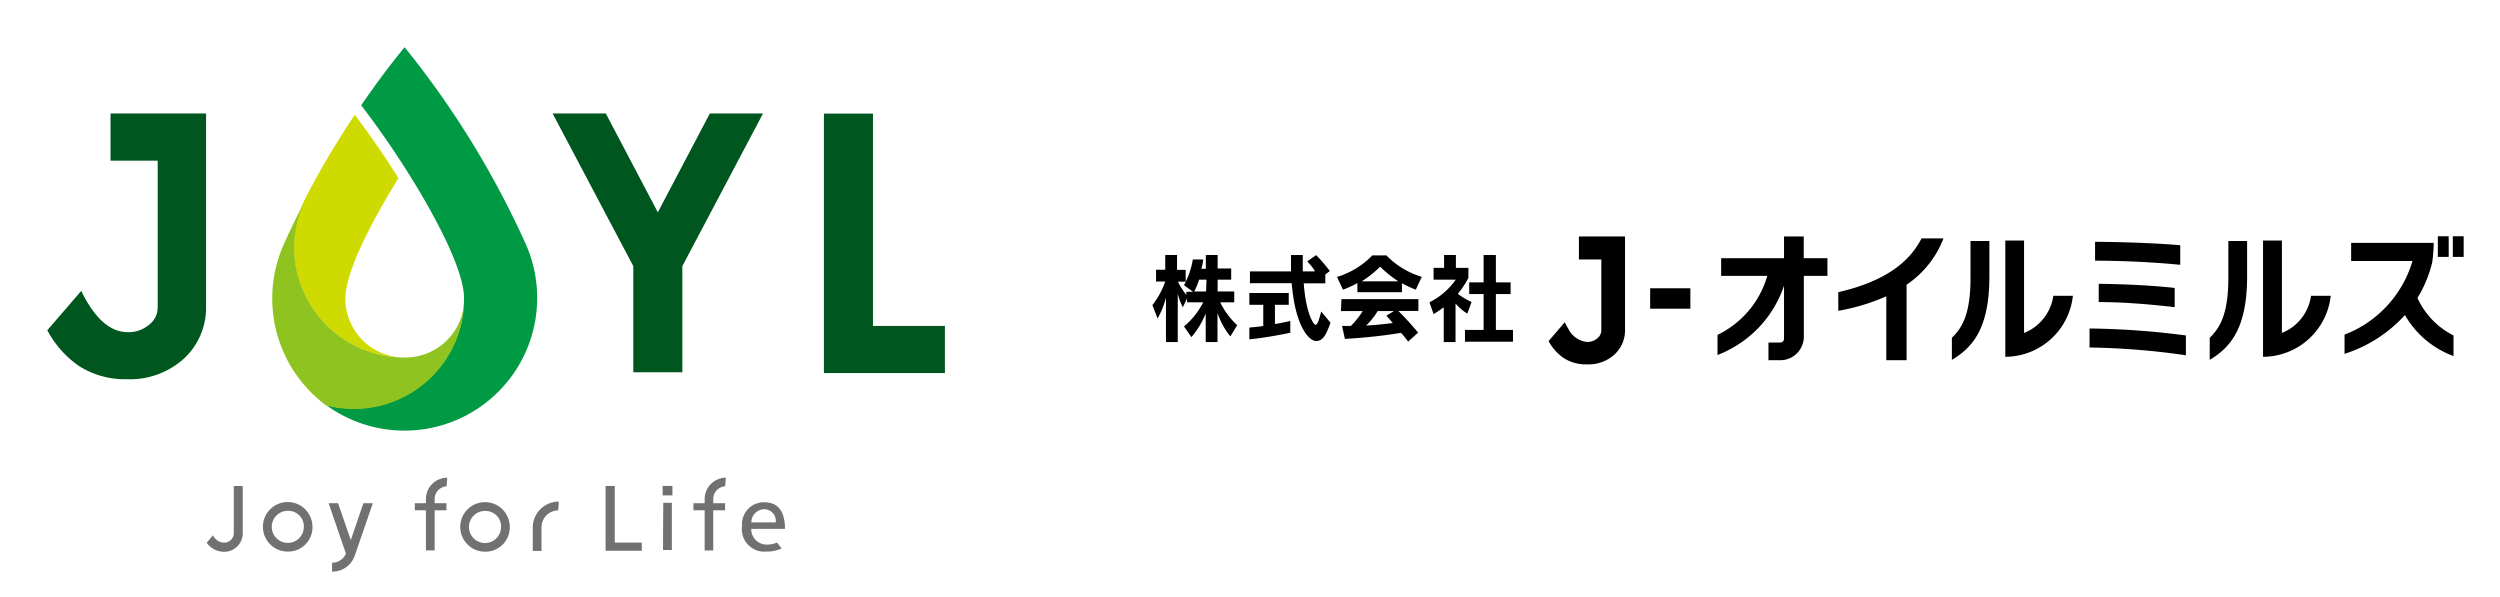 <svg xmlns="http://www.w3.org/2000/svg" viewBox="0 0 211.95 50.64"><defs><style>.cls-1{fill:none}</style></defs><g id="レイヤー_2" data-name="レイヤー 2"><g id="ロゴ"><path d="M133.85 20.05V22h1.9v6a.87.87 0 01-.35.69 1.27 1.27 0 01-.86.3 2 2 0 01-1.6-1.14l-.07-.11c-.07-.13-.15-.27-.22-.42l-1.37 1.6a4.11 4.11 0 001.26 1.42 3.43 3.43 0 002 .55 3.25 3.25 0 002.33-.84 2.78 2.78 0 00.89-2.13v-7.87z" transform="translate(.01)"/><path d="M139.9 24.44h3.41v1.73h-3.41z"/><path d="M167.05 23.56c0 3.17-.76 4.28-1.58 5.08v1.87c1.8-1.07 3.18-2.72 3.18-7.08v-3h-1.6zm4.54 4.67v-7.84H170v9.86a5.79 5.79 0 005.73-5.17h-1.66a4 4 0 01-2.48 3.15zm-8.69-8.02c-1 1.95-3 3.63-7.06 4.56v1.58a17.25 17.25 0 004.07-1.23v5.42h1.72v-6.4a8.36 8.36 0 003.13-3.93zm30.55 8.02v-7.84h-1.6v9.86a5.8 5.8 0 005.74-5.17h-1.67a4 4 0 01-2.47 3.15zm-4.54-4.67c0 3.17-.77 4.28-1.58 5.08v1.87c1.79-1.07 3.17-2.72 3.17-7.08v-3h-1.59zm-11.77 4.29v1.61a62.76 62.76 0 018.17.66v-1.68a67.57 67.57 0 00-8.17-.59zm.78-3.79v1.55c2.1 0 4.24.18 6.44.43v-1.63c-2.22-.24-4.46-.32-6.44-.35zm6.91-1.61v-1.66c-2.26-.19-4.85-.27-7.22-.29v1.6c2.39.01 4.71.11 7.22.35z" transform="translate(.01)"/><path d="M206.68 20.03h.92v1.75h-.92zm1.27 0h.92v1.75h-.92z"/><path d="M204.94 25.26a10.35 10.35 0 001.25-3 12.76 12.76 0 00.13-1.67h-7v1.54h5.2a9.58 9.58 0 01-5.76 6.24V30a11.72 11.72 0 005.12-3.29 7.89 7.89 0 004.12 3.48v-1.75a6.65 6.65 0 01-3.06-3.18zm-52.03-3.37v-1.84h-1.67v1.84h-5.33v1.5h3.91a8 8 0 01-4.22 5v1.71l.31-.13a9.55 9.55 0 005.33-5.75v4.5a.32.32 0 01-.32.32h-1v1.5h1a2 2 0 002-2v-5.15h2v-1.5zm-44.83 3.95h1.17v-1h-3.34v1h1.18v1.8c-.36.05-.78.1-1.18.13v1c1.49-.15 3-.46 3.47-.56v-1c-.25.06-.72.17-1.3.26z" transform="translate(.01)"/><path d="M112 26.41c-.2.79-.33 1.13-.48 1.13s-.8-.89-1-3.52h1.83v-.75l.38-.29a12 12 0 00-1.16-1.35l-.75.53c.17.19.35.39.49.58l.13.19v.08h-1v-1.39h-1v1.39h-3.48v1h3.54c.31 3.77 1.51 4.9 2.07 4.9s.83-.46 1.22-1.55zm1.67-.04h1.85a6.69 6.69 0 01-1 1.26h-.75l.24 1.1a45.39 45.39 0 004.76-.51 9.18 9.18 0 01.6.74l.85-.76c-.59-.7-1.15-1.32-1.68-1.84h1.7v-1h-6.52zm3.12 0h1.38l-.64.39c.19.22.37.42.54.63-.63.07-1.4.17-2.26.21a6 6 0 00.98-1.23zM115.07 24v.77h3.78v-.76a9 9 0 001.17.55l.51-1.09a6.89 6.89 0 01-3-1.82h-1.19a7 7 0 01-3 1.83l.51 1.08a8.88 8.88 0 001.22-.56zm1.93-1.39a9.74 9.74 0 001.54 1.24h-3.1a9.43 9.43 0 001.56-1.24zm7.75 2.99a5.38 5.38 0 01-1.16-.69 7.68 7.68 0 00.89-1.35v-.85h-1.06v-1.09h-1v1.09h-.89v1h1.88a6 6 0 01-2.23 1.92l.35 1a9.9 9.9 0 00.86-.58V29h1v-3.27a4.35 4.35 0 001 .86z" transform="translate(.01)"/><path d="M126.82 27.97v-3.04h1.25v-.99h-1.25v-2.32h-1.04v2.32h-1.22v.99h1.22v3.04h-1.58v1h4.07v-1h-1.45z"/><path d="M103.44 25.63h1.19v-.92h-1.41v-1h1.15v-.95h-1.15v-1.14h-1v1.17h-.38s.09-.31.11-.44.05-.35.05-.35h-.88a7.12 7.12 0 01-.75 2.18l.77.56h-.57V25a5.89 5.89 0 01-.72-1.12h.66v-1h-.73v-1.26h-1v1.25H98v1h.78a7.08 7.08 0 01-1.09 2l.44 1.13a7.11 7.11 0 00.71-1.77V29h1v-4.12a4.94 4.94 0 00.43 1.17l.36-.75v.33H102a6.69 6.69 0 01-1.63 2.05l.63.9a7.34 7.34 0 001.21-2V29h1v-2.48a6.16 6.16 0 001.09 2l.58-.95a6.49 6.49 0 01-1.44-1.94zm-1.2-.92h-1a6.52 6.52 0 00.41-1h.63z" transform="translate(.01)"/><path class="cls-1" transform="rotate(-180 154.8 25.32)" d="M97.65 0h114.29v50.64H97.65z"/><path class="cls-1" d="M207.97 50.64V.02"/><path d="M51.33 41.2h.78V46h2.29v.69h-3.07zM57 42h-.83v-.8H57zm-.78.63h.73v4h-.75zm5.25-1.4l.06-.73a1.81 1.81 0 00-1.8 1.8v.36h-.95v.6h.95v3.41h.73v-3.41h1v-.6h-1v-.36a1.08 1.08 0 011.01-1.07zm-23.62 0l.06-.73a1.81 1.81 0 00-1.81 1.8v.36h-.94v.6h.94v3.4h.74v-3.4h1v-.6h-1v-.36a1.08 1.08 0 011.01-1.07zM65 46.17a1.31 1.31 0 01-1.32-1.33h2.86c0-1.29-.44-2.26-1.77-2.26a1.86 1.86 0 00-1.87 2 1.91 1.91 0 002.1 2.18 2.9 2.9 0 001.26-.26l-.4-.5a2.17 2.17 0 01-.86.17zm-.24-3a1 1 0 011 1.12h-2.07a1.12 1.12 0 011.08-1.12zm-17.42-.64a2.19 2.19 0 00-2.18 2.18v2h.74v-2a1.43 1.43 0 011.41-1.44l.06-.74zm-6.13 4.24a2.1 2.1 0 112-2.1 2.06 2.06 0 01-2 2.1zm0-3.45a1.36 1.36 0 101.26 1.35 1.31 1.31 0 00-1.26-1.35zm-16.73 3.44a2.1 2.1 0 112-2.1 2.05 2.05 0 01-2 2.1zm0-3.45a1.36 1.36 0 101.27 1.35 1.31 1.31 0 00-1.27-1.35zm6.32-.65l-1.07 3.13-1.08-3.13h-.8l1.47 4.28a1.29 1.29 0 01-1.18.77v.75a2 2 0 001.94-1.39l1.52-4.41zM19.81 41.2v4a.8.8 0 01-.81.8 1.05 1.05 0 01-.95-.62l-.54.64a1.84 1.84 0 001.49.76 1.57 1.57 0 001.57-1.57v-4z" transform="translate(.01)" fill="#727171"/><path d="M69.84 9.63H74v18h6.1v4H69.84zM9.36 9.62v4h4v12.47a1.84 1.84 0 01-.73 1.44 2.68 2.68 0 01-1.81.63c-1.24 0-2.35-.8-3.33-2.38l-.15-.24c-.16-.27-.31-.57-.46-.88L4 28a8.64 8.64 0 002.64 3 7.24 7.24 0 004.09 1.15 6.84 6.84 0 004.87-1.76 5.89 5.89 0 001.86-4.46V9.62zm50.81 0L55.76 18l-4.41-8.38h-4.51l6.84 12.94v9h4.16v-9l6.84-12.94z" transform="translate(.01)" fill="#00561f"/><path d="M30.07 9.73A73.18 73.18 0 0026 16.57a9.36 9.36 0 008.27 13.74 5 5 0 01-5-5c0-2.16 2.06-6.27 4.5-10.2l-.08-.13a75.901 75.901 0 00-3.62-5.25z" transform="translate(.01)" fill="#cfdb00"/><path d="M30.61 8.93Q32.35 6.38 34.29 4a76.56 76.56 0 0110.26 16.66 11.25 11.25 0 01-16.92 13.67 9.5 9.5 0 002.34.3 9.36 9.36 0 009.36-9.36c0-3.38-5-11.54-8.72-16.34z" transform="translate(.01)" fill="#094"/><path d="M34.29 30.31A9.36 9.36 0 0124.93 21a9.23 9.23 0 011-4.16c-.66 1.27-1.29 2.56-1.88 3.87a11.28 11.28 0 003.6 13.67 9.5 9.5 0 002.34.3 9.36 9.36 0 009.36-9.36 5 5 0 01-5.06 4.99z" transform="translate(.01)" fill="#8fc31f"/><path class="cls-1" d="M.01 0h84.07v50.64H.01zM0 3.98h84.08M0 36.51h84.08M0 40.5h84.08M0 46.66h84.08M3.99 50.64V.02m76.12 50.62V.02"/></g></g></svg>